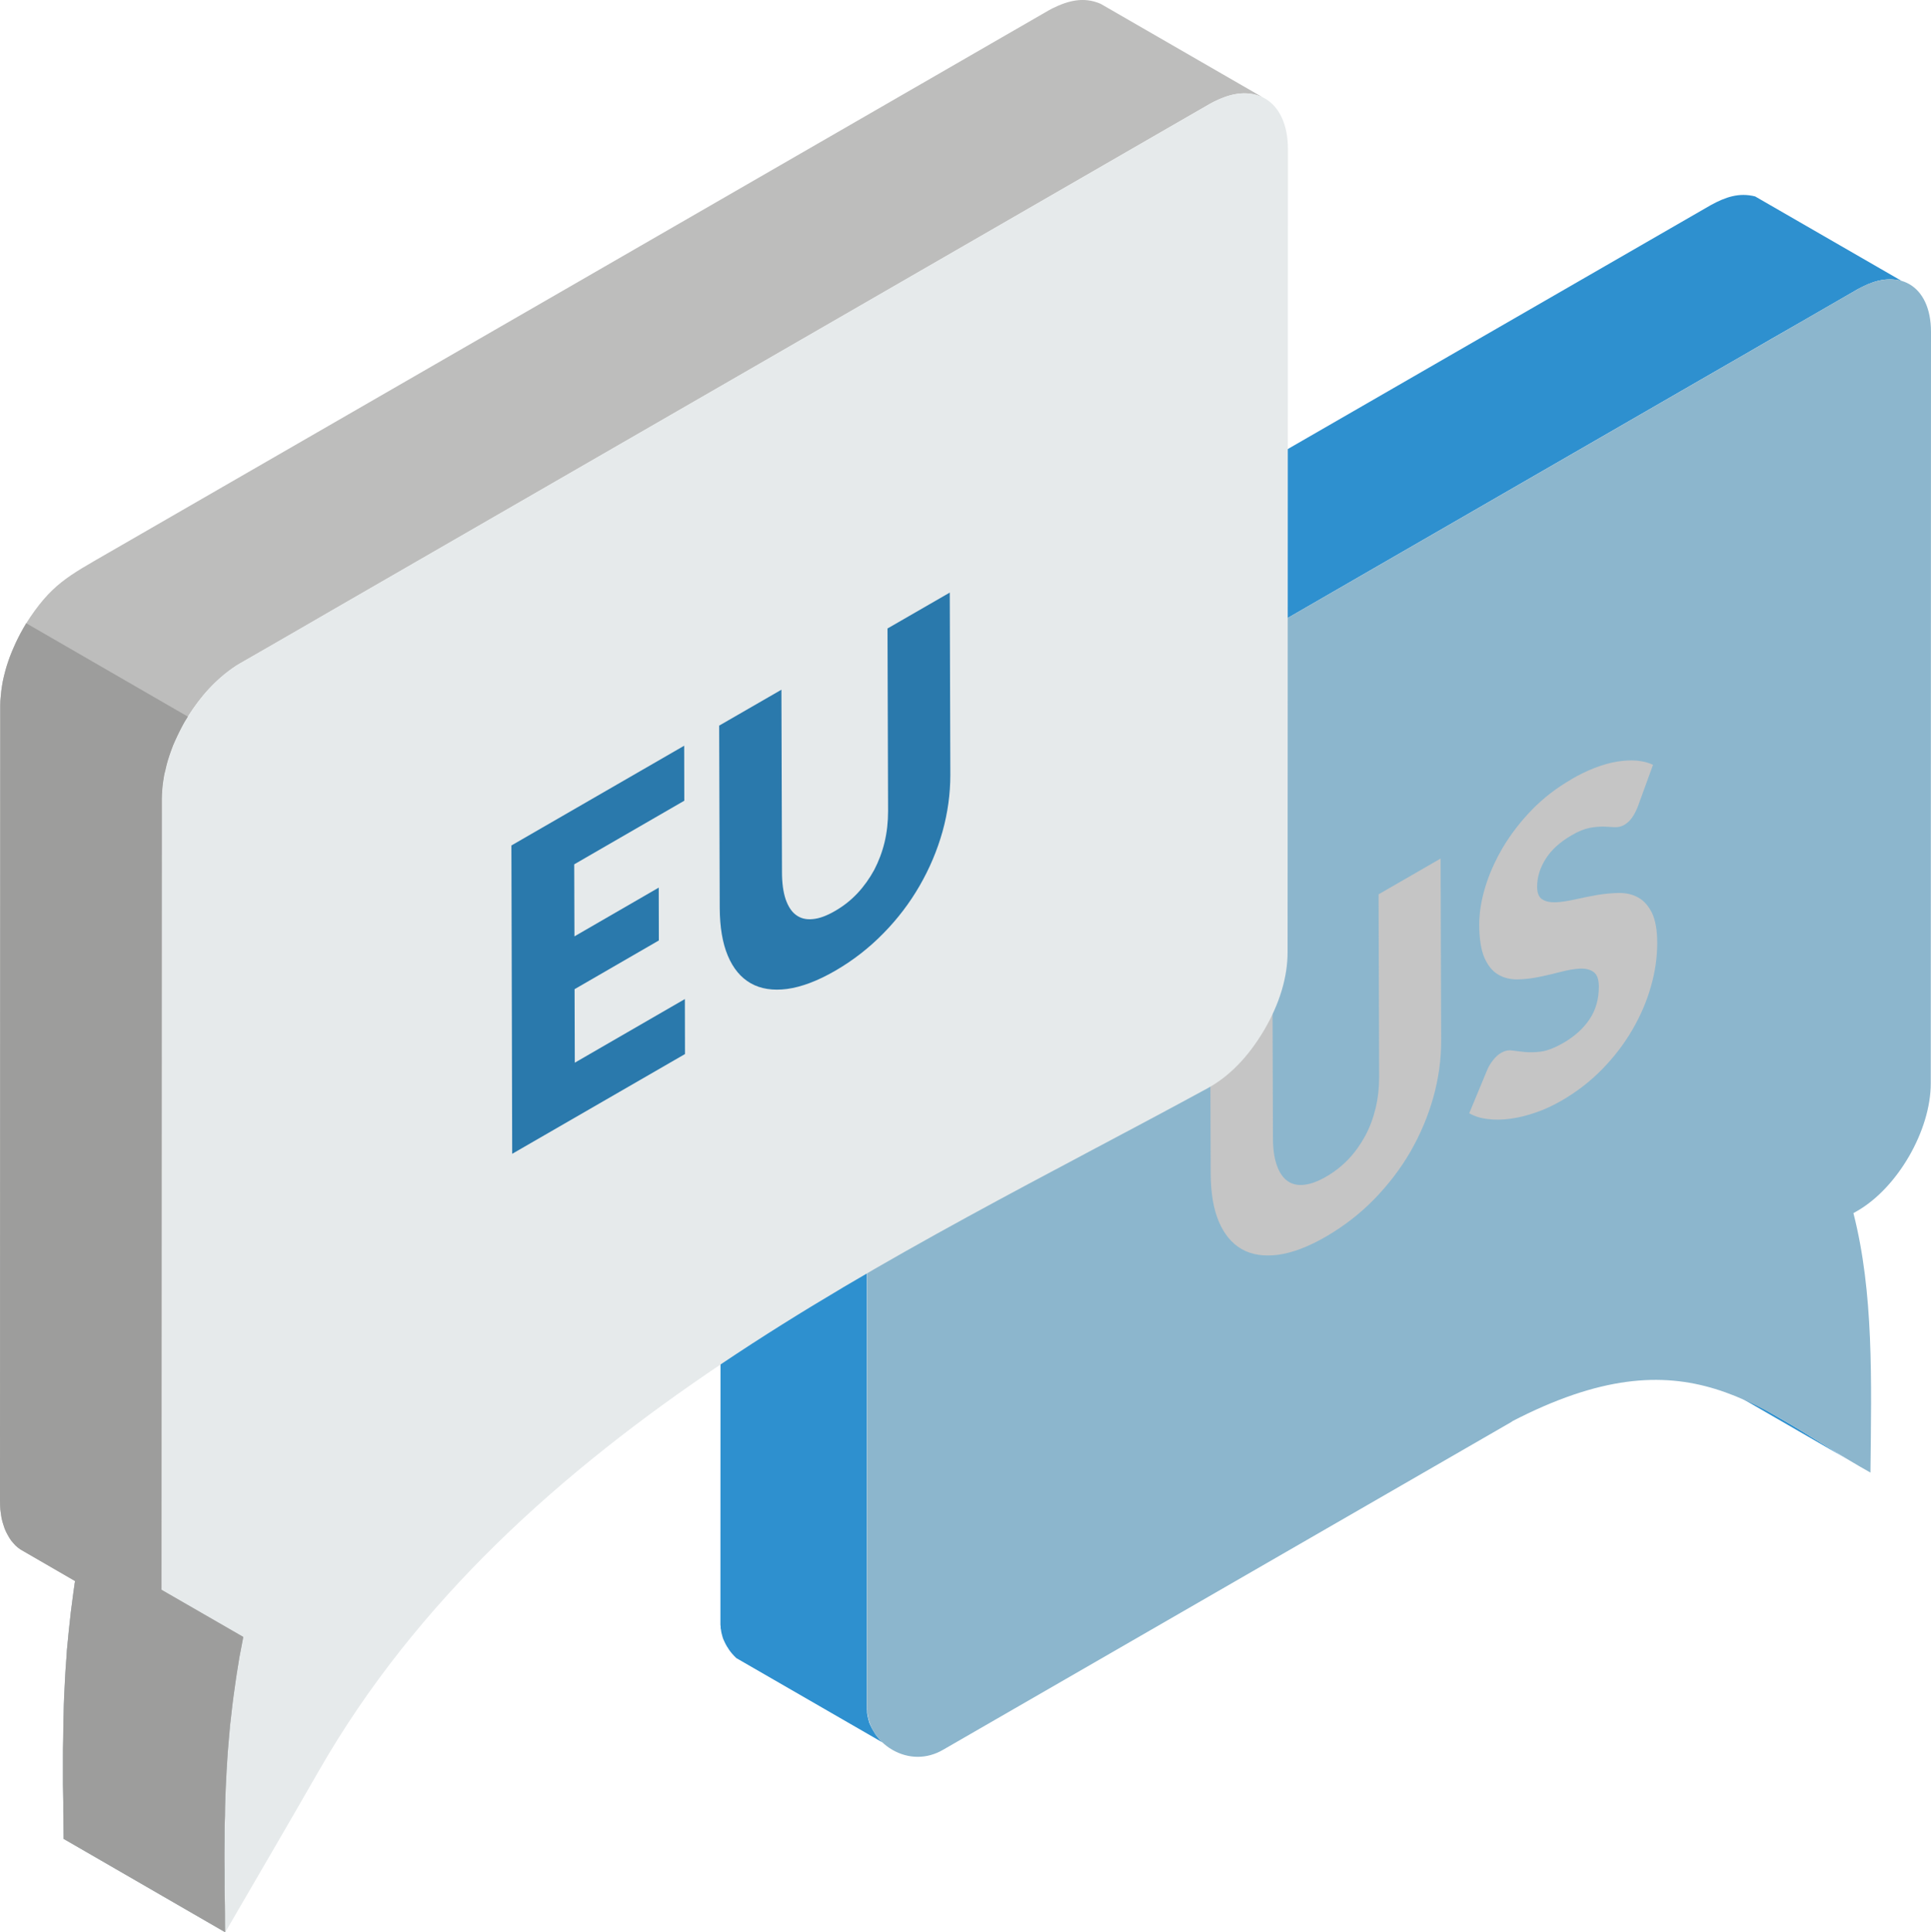 <?xml version="1.0" encoding="UTF-8"?> <svg xmlns="http://www.w3.org/2000/svg" id="Ebene_2" data-name="Ebene 2" viewBox="0 0 169.99 170.08"><defs><style> .cls-1 { fill: #bccbd0; } .cls-1, .cls-2, .cls-3, .cls-4, .cls-5, .cls-6 { fill-rule: evenodd; } .cls-7 { fill: #c5c5c5; } .cls-2 { fill: #bdbdbc; } .cls-3 { fill: #9d9d9c; } .cls-8 { fill: #2a79ac; } .cls-4 { fill: #e6eaeb; } .cls-5 { fill: #8cb6cd; } .cls-6 { fill: #2e90cf; } </style></defs><g id="Ebene_1-2" data-name="Ebene 1"><g><g id="speech_chat_bubble_2" data-name="speech/ chat bubble 2"><polygon class="cls-6" points="157.74 125.44 130.29 109.59 131.12 110.09 131.95 110.6 132.79 111.13 133.64 111.65 134.51 112.19 135.39 112.73 162.84 128.57 161.95 128.04 161.09 127.5 160.25 126.98 159.39 126.45 158.57 125.94 157.74 125.44"></polygon><path class="cls-6" d="M167.39,24.72l-12.88-7.43c-1.43-.36-2.61.06-3.88.75-25.22,14.54-50.44,29.08-75.65,43.64l-2.53,1.46-2.52,1.45c-2.01,1.22-3.38,2.84-4.58,4.84l-.22.39c-1.02,1.94-1.63,3.8-1.69,6v1.64l-.02,65.25v.3s.02.16.02.16v.15s.03.14.03.14l.02.15.03.15.04.15.04.15.04.13.05.13.06.13.06.13.06.12.07.13.07.12.08.12.08.13.08.11.09.12.09.11.09.1.1.11.1.1.1.1,12.88,7.43-.1-.1-.1-.1-.1-.1-.09-.11-.09-.11-.09-.12-.08-.11-.07-.12-.08-.13-.07-.12-.07-.12-.06-.13-.07-.13-.05-.13-.06-.13-.03-.13-.05-.15-.03-.15-.04-.15-.02-.15-.02-.14v-.15s-.02-.16-.02-.16v-.15s-.01-.15-.01-.15l.02-65.25v-2.02c.04-.56.11-1.05.2-1.6.73-3.36,2.59-6.47,5.31-8.6l.32-.23.32-.22.34-.2,2.52-1.45,2.52-1.46,2.53-1.45c20.17-11.64,40.34-23.29,60.52-34.92l2.52-1.45,2.52-1.46,2.53-1.45,2.53-1.46,2.51-1.45c1.27-.69,2.45-1.11,3.88-.75Z"></path><path class="cls-5" d="M133.09,125.12c15.58-8.08,21.65-1.05,31.57,4.5.09-8.19.29-15.83-1.5-22.84l.32-.18c3.58-2.05,6.49-7.11,6.49-11.24.01-16.08.02-50.06.02-66.15,0-4.13-2.91-5.81-6.48-3.74-26.89,15.51-53.8,31.03-80.69,46.54-3.58,2.06-6.49,7.11-6.49,11.25v1.63l-.02,65.25c0,1.64.82,3.05,2.24,3.88,1.42.82,3.05.83,4.47,0l50.09-28.89Z"></path></g><g><path class="cls-7" d="M126.82,75.53l.05,16.08c0,1.67-.23,3.33-.69,4.98-.47,1.67-1.14,3.25-2.01,4.77-.87,1.51-1.94,2.9-3.19,4.19-1.25,1.28-2.66,2.37-4.22,3.28s-3,1.45-4.25,1.62c-1.25.16-2.32,0-3.2-.5-.88-.51-1.55-1.32-2.02-2.44-.47-1.12-.7-2.51-.71-4.18l-.05-16.08,5.48-3.16.05,16.06c0,.96.11,1.75.33,2.38.21.63.52,1.1.92,1.4.4.3.9.42,1.47.36.58-.06,1.23-.29,1.97-.72s1.39-.94,1.97-1.55c.58-.61,1.06-1.3,1.47-2.05.4-.75.7-1.56.91-2.43.21-.88.31-1.79.31-2.74l-.05-16.08,5.48-3.16Z"></path><path class="cls-7" d="M138.28,68.62c.72-.42,1.43-.77,2.11-1.03s1.34-.45,1.96-.55c.62-.1,1.2-.13,1.73-.09.54.05,1.02.17,1.44.37l-1.35,3.71c-.16.39-.33.71-.51.96-.18.26-.41.46-.69.63-.25.14-.52.2-.81.19-.29-.02-.61-.03-.97-.05-.36,0-.78.02-1.24.11-.47.09-1,.3-1.59.65-1.03.59-1.79,1.29-2.29,2.08-.5.79-.76,1.62-.75,2.48,0,.54.16.91.46,1.09.3.19.7.27,1.19.25.49-.02,1.05-.11,1.69-.25.63-.14,1.28-.28,1.94-.39.66-.11,1.3-.17,1.94-.18.63,0,1.2.13,1.69.41.49.27.89.73,1.2,1.35.3.63.46,1.51.46,2.64,0,1.25-.18,2.54-.56,3.85-.37,1.31-.92,2.58-1.64,3.81-.71,1.23-1.6,2.38-2.65,3.46-1.05,1.07-2.25,2-3.59,2.77-.73.42-1.48.77-2.24,1.03-.77.27-1.5.45-2.22.55-.72.1-1.39.11-2.01.03-.63-.07-1.17-.24-1.64-.51l1.61-3.88c.13-.29.3-.56.51-.82.21-.27.44-.47.69-.62.32-.18.65-.26.98-.2.33.04.7.09,1.12.13.42.04.9.03,1.44-.04.54-.08,1.18-.33,1.92-.75,1-.58,1.77-1.27,2.32-2.09.55-.82.82-1.77.82-2.87,0-.63-.15-1.07-.46-1.29-.3-.22-.7-.32-1.19-.3-.49.02-1.05.12-1.68.28s-1.27.32-1.93.45c-.66.14-1.3.21-1.93.22-.63,0-1.19-.14-1.68-.43s-.9-.78-1.2-1.47c-.3-.69-.46-1.67-.46-2.94,0-1.02.17-2.11.53-3.29.35-1.17.88-2.34,1.56-3.5.69-1.15,1.53-2.25,2.54-3.29,1-1.03,2.15-1.92,3.45-2.67Z"></path></g><g><path class="cls-4" d="M24.97,152.97c.4-6.07,1.42-10.9,2.97-17.24l-3.77,2.17c-2.69,1.55-4.91.29-4.91-2.83l.03-64.13c0-3.12,2.2-6.94,4.91-8.49,26.4-15.23,52.81-30.46,79.21-45.7,2.71-1.55,4.91-.28,4.91,2.84-.01,15.05-.02,49.02-.02,64.06,0,1.59-.49,3.22-1.47,4.9-.97,1.66-2.16,2.89-3.52,3.66-24.44,13.59-65.46,34.18-78.33,60.76Z"></path><path class="cls-2" d="M21.42,144.08l-7.19-4.15.02-69.64c.06-2.48.8-4.61,2.01-6.76l.25-.4c1.17-1.85,2.43-3.28,4.26-4.52l.35-.21,2.67-1.53,2.67-1.54,2.67-1.55c24.91-14.36,49.81-28.73,74.71-43.1l2.67-1.54.36-.19c1.41-.68,2.75-1.04,4.26-.4L96.9.34c-1.5-.65-2.85-.29-4.26.4l-.35.19c-27.58,15.91-55.15,31.82-82.73,47.72-3.58,2.07-5.07,2.78-7.29,6.27l-.23.39C.84,57.47.08,59.59.02,62.09l-.02,70.01v.39s.03.39.03.39l.05.37.06.36.08.33.1.32.1.3.12.29.15.27.15.26.17.24.18.22.19.2.2.18.22.17,4.81,2.78-.03.21-.12.86-.11.85-.11.84-.09.83-.09.83-.08.83-.08.82-.06.8-.06.8-.04.8-.04.79-.04.79-.03.8-.02.79-.02.78v.8s-.02.78-.02.78v.78s-.01.78-.01.78v3.14s.02.8.02.8v1.59s.02.8.02.8v.8s14.23,8.21,14.23,8.21v-.8s-.01-.8-.01-.8v-.79s-.02-.8-.02-.8v-.78s-.01-.79-.01-.79v-1.57s0-.78,0-.78v-.79s0-.78,0-.78v-.79s.04-.78.04-.78v-.78s.03-.79.03-.79l.04-.79.03-.79.05-.8.04-.8.05-.8.07-.82.07-.8.08-.83.09-.82.1-.84.1-.84.12-.85.12-.85.13-.87.15-.88.17-.88.17-.89Z"></path><polygon class="cls-1" points="21.42 144.08 21.42 144.08 16.51 144.88 4.2 137.77 6.61 139.17 6.57 139.38 6.45 140.24 6.34 141.08 6.23 141.93 6.14 142.76 6.05 143.59 5.97 144.41 5.89 145.23 5.84 146.03 5.78 146.84 5.73 147.64 5.69 148.44 5.65 149.24 5.62 150.02 5.6 150.82 5.58 151.6 5.57 152.39 5.56 153.18 5.54 153.96 5.54 154.74 5.54 155.52 5.54 156.31 5.54 157.1 5.56 157.88 5.57 158.68 5.57 159.46 5.58 160.26 5.59 161.06 5.6 161.86 19.82 170.08 19.81 169.27 19.81 168.47 19.8 167.67 19.78 166.88 19.77 166.1 19.77 165.3 19.77 164.52 19.76 163.74 19.76 162.95 19.77 162.16 19.77 161.38 19.78 160.6 19.81 159.82 19.82 159.03 19.84 158.24 19.87 157.45 19.91 156.65 19.95 155.86 20 155.05 20.05 154.25 20.12 153.43 20.19 152.63 20.26 151.8 20.36 150.97 20.45 150.14 20.56 149.3 20.68 148.45 20.8 147.6 20.94 146.73 21.08 145.85 21.25 144.97 21.42 144.08"></polygon><path class="cls-4" d="M113.38,13.11c0,17.25-.03,53.44-.03,70.68,0,2.23-.7,4.55-2.07,6.89-1.39,2.35-3.06,4.07-4.99,5.12-26.92,14.67-60.94,29.87-78.25,60.12-2.72,4.74-5.46,9.44-8.21,14.16-.09-8.59-.3-16.42,1.6-26l-.32.19c-3.79,2.19-6.88.39-6.88-3.97l.03-70.01c0-4.36,3.08-9.7,6.86-11.89,28.47-16.42,56.94-32.84,85.4-49.26,3.77-2.18,6.86-.39,6.86,3.98Z"></path><polygon class="cls-3" points="16.54 63.08 2.31 54.86 2.28 54.91 2.05 55.31 1.81 55.73 1.6 56.14 1.4 56.55 1.21 56.98 1.03 57.4 .86 57.83 .71 58.26 .57 58.69 .45 59.12 .34 59.55 .24 59.99 .17 60.41 .11 60.83 .07 61.26 .03 61.67 .02 62.09 0 132.08 .01 132.48 .03 132.87 .08 133.25 .13 133.6 .21 133.94 .31 134.26 .41 134.56 .54 134.85 .68 135.12 .83 135.38 .99 135.62 1.18 135.84 1.36 136.04 1.57 136.22 1.79 136.38 6.61 139.17 6.57 139.38 6.45 140.24 6.34 141.08 6.23 141.93 6.14 142.76 6.05 143.59 5.97 144.41 5.89 145.23 5.84 146.03 5.78 146.84 5.73 147.64 5.69 148.45 5.65 149.23 5.62 150.02 5.6 150.82 5.58 151.6 5.57 152.39 5.56 153.18 5.54 153.96 5.54 154.74 5.54 155.52 5.54 156.31 5.54 157.1 5.56 157.88 5.57 158.68 5.57 159.46 5.58 160.26 5.59 161.06 5.6 161.86 19.82 170.08 19.81 169.27 19.81 168.47 19.8 167.67 19.78 166.88 19.77 166.1 19.77 165.3 19.77 164.52 19.76 163.74 19.76 162.95 19.77 162.16 19.77 161.38 19.78 160.6 19.81 159.82 19.82 159.03 19.84 158.24 19.87 157.45 19.91 156.65 19.95 155.86 20 155.05 20.05 154.25 20.12 153.43 20.19 152.62 20.26 151.8 20.36 150.97 20.45 150.14 20.56 149.3 20.68 148.45 20.8 147.6 20.94 146.73 21.08 145.85 21.25 144.97 21.42 144.08 14.22 139.93 14.25 70.29 14.26 69.89 14.29 69.46 14.33 69.04 14.39 68.63 14.46 68.19 14.57 67.77 14.67 67.33 14.79 66.9 14.93 66.47 15.08 66.04 15.24 65.61 15.43 65.18 15.62 64.77 15.83 64.34 16.04 63.93 16.26 63.53 16.51 63.13 16.54 63.08"></polygon></g><g><polygon class="cls-8" points="60.23 65.64 60.24 70.48 50.55 76.08 50.57 82.42 57.99 78.13 58 82.78 50.58 87.07 50.6 93.54 60.29 87.94 60.3 92.78 45.09 101.56 45.02 74.42 60.23 65.64"></polygon><path class="cls-8" d="M83.61,52.14l.05,16.07c0,1.67-.23,3.34-.69,4.99-.47,1.67-1.14,3.25-2.01,4.76-.87,1.51-1.93,2.91-3.19,4.19-1.25,1.28-2.66,2.38-4.23,3.29s-3,1.44-4.25,1.61c-1.25.16-2.32,0-3.2-.5-.88-.5-1.55-1.31-2.02-2.43-.47-1.12-.7-2.52-.71-4.18l-.05-16.07,5.48-3.16.05,16.06c0,.95.11,1.75.32,2.38.22.63.52,1.1.92,1.39.4.3.89.42,1.47.36.58-.05,1.23-.29,1.97-.72s1.39-.94,1.97-1.56c.57-.61,1.06-1.3,1.47-2.05.39-.75.7-1.56.91-2.43.21-.88.31-1.79.31-2.75l-.05-16.07,5.48-3.16Z"></path></g></g></g></svg> 